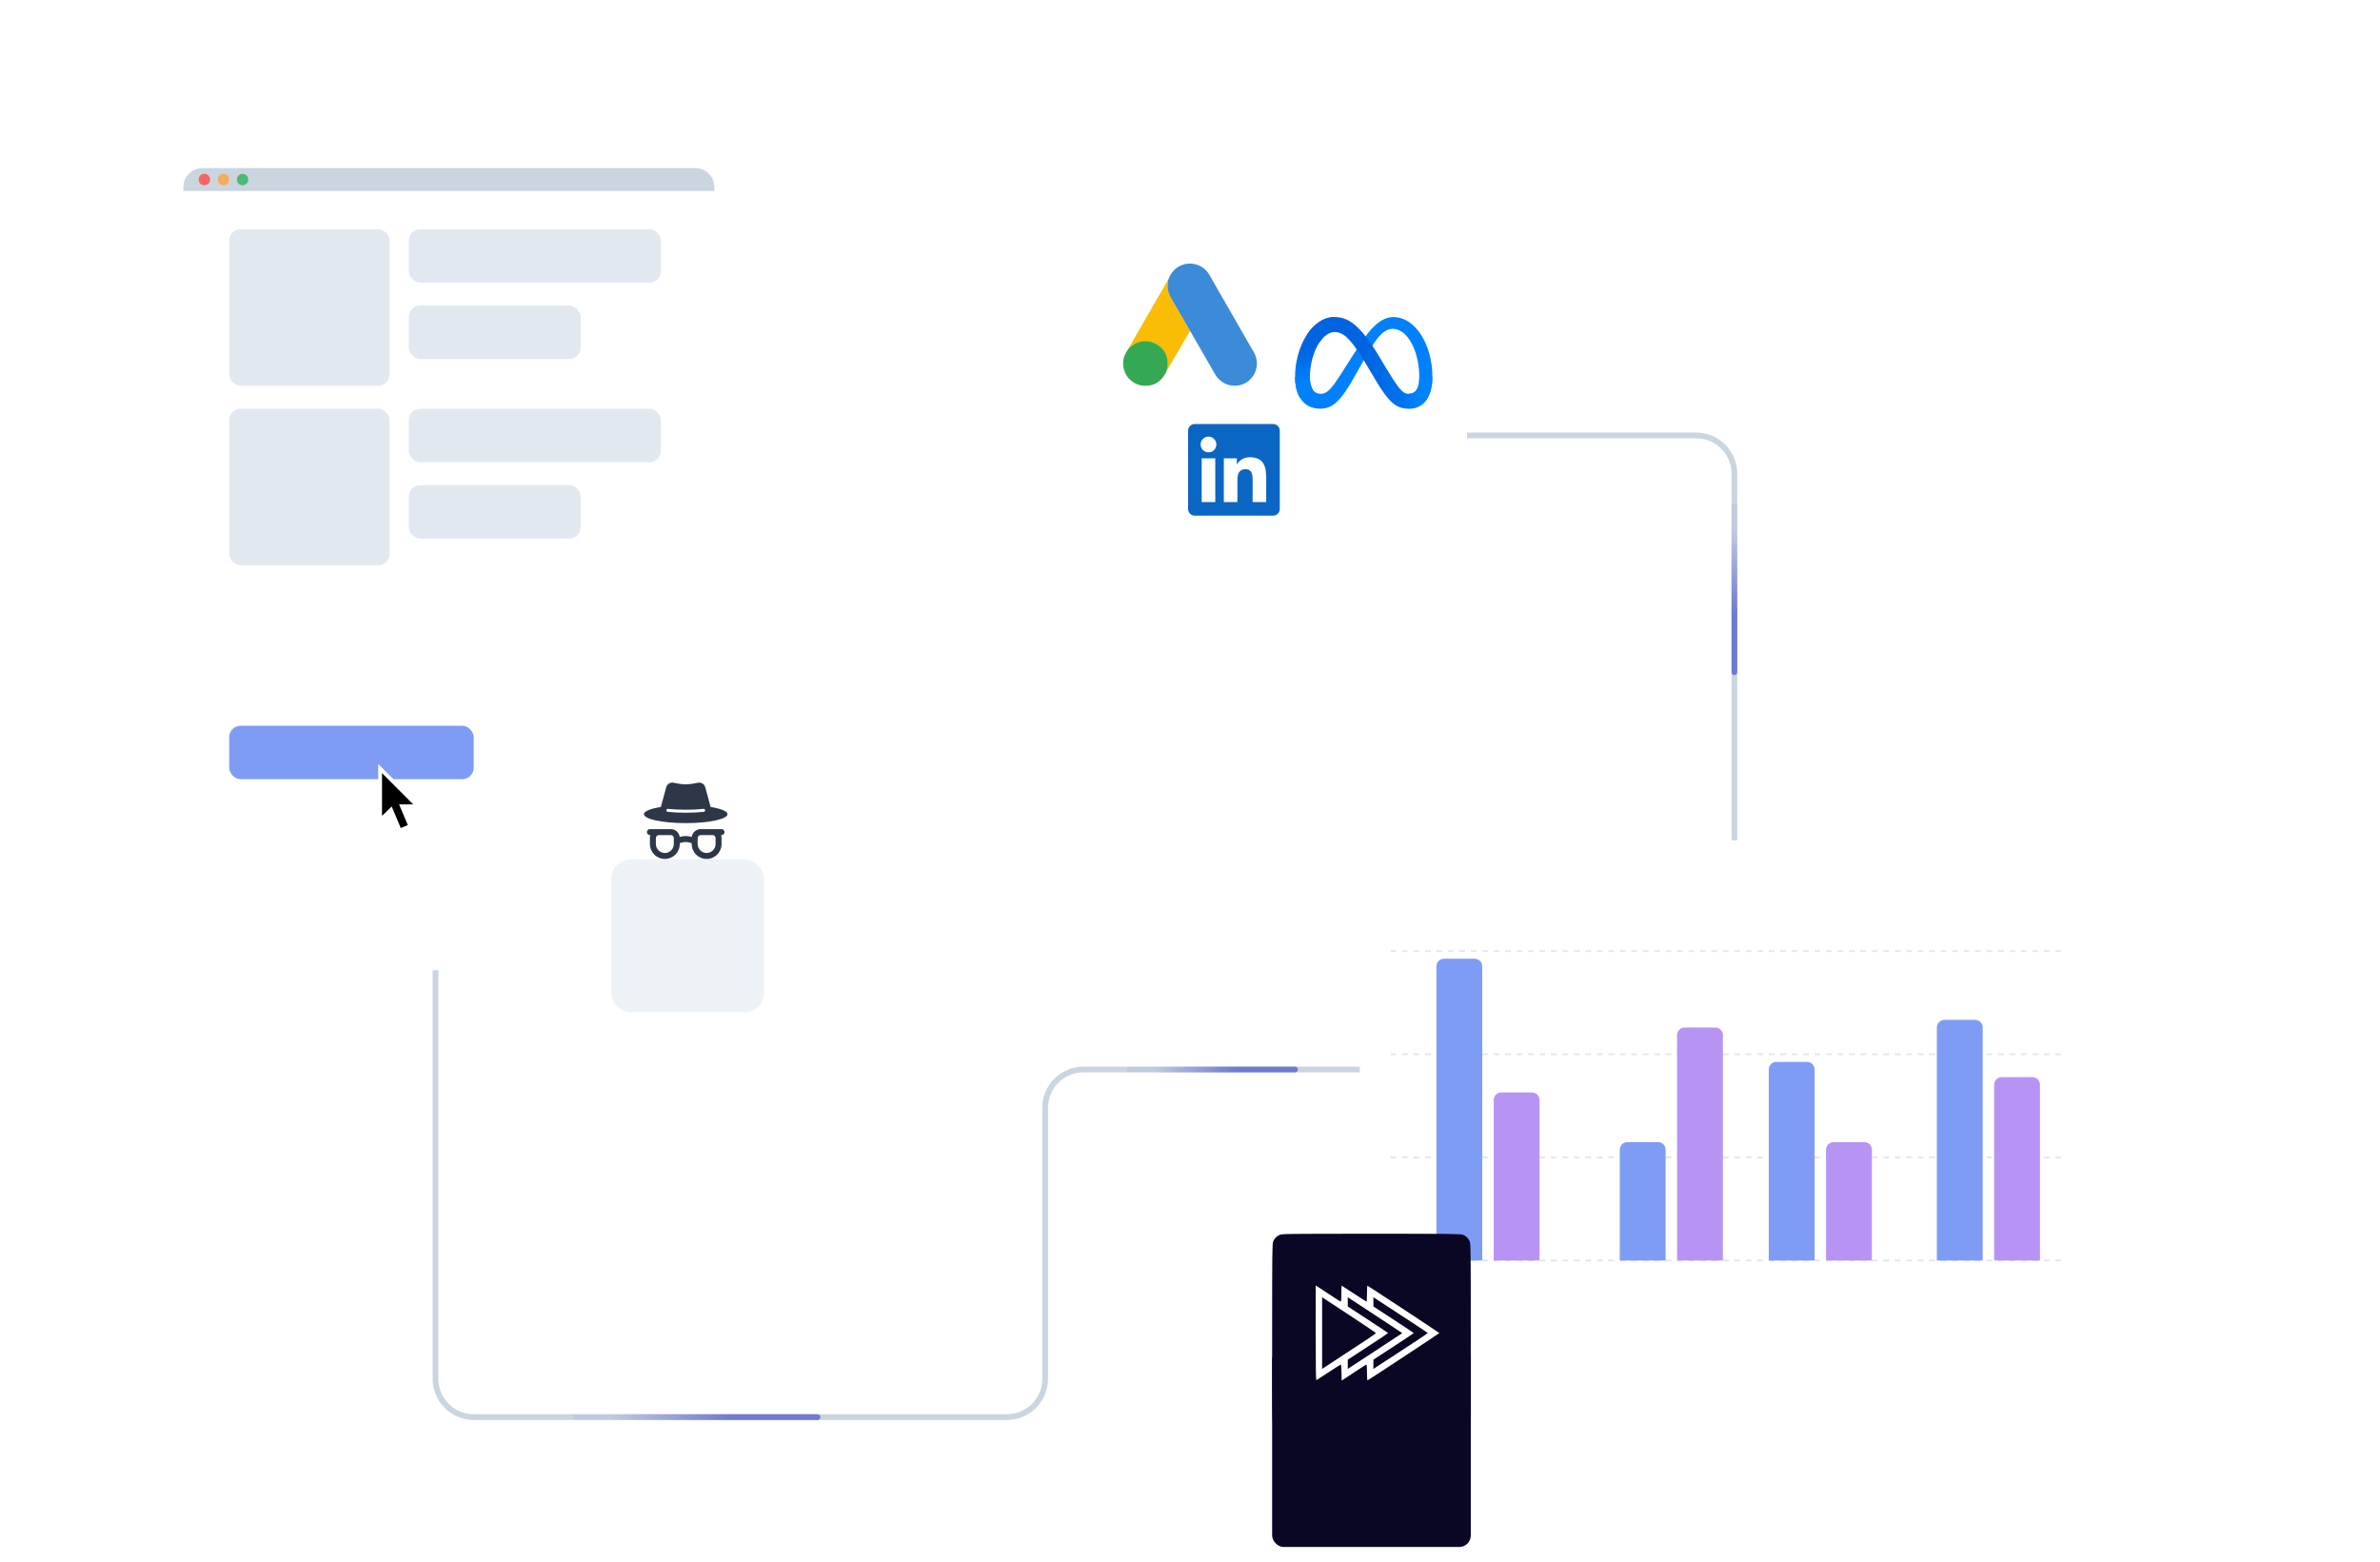 <svg width="623" height="409" viewBox="0 0 623 409" fill="none" xmlns="http://www.w3.org/2000/svg">
<g clip-path="url(#clip0_3603_411)">
<path d="M114 216L114 361C114 366.523 118.477 371 124 371L263.587 371C269.11 371 273.587 366.523 273.587 361L273.587 290C273.587 284.477 278.064 280 283.587 280L356 280" stroke="#CBD5E0" stroke-width="1.5"/>
<path d="M384 114L444 114C449.523 114 454 118.477 454 124L454 220" stroke="#CBD5E0" stroke-width="1.5"/>
<path d="M339 280.75C339.414 280.75 339.75 280.414 339.75 280C339.75 279.586 339.414 279.25 339 279.25V280.75ZM295 280.75H339V279.25H295V280.75Z" fill="url(#paint0_linear_3603_411)"/>
<path d="M453.25 176C453.25 176.414 453.586 176.75 454 176.75C454.414 176.75 454.75 176.414 454.75 176H453.25ZM453.25 132V176H454.75V132H453.25Z" fill="url(#paint1_linear_3603_411)"/>
<path d="M214 371.75C214.414 371.75 214.75 371.414 214.75 371C214.75 370.586 214.414 370.25 214 370.25V371.75ZM150 371.75H214V370.25H150V371.75Z" fill="url(#paint2_linear_3603_411)"/>
<g filter="url(#filter0_dd_3603_411)">
<rect x="48" y="44" width="139" height="180" rx="5" fill="white"/>
</g>
<rect x="60" y="60" width="42" height="41" rx="3" fill="#E2E8F0"/>
<rect x="60" y="107" width="42" height="41" rx="3" fill="#E2E8F0"/>
<rect x="107" y="60" width="66" height="14" rx="3" fill="#E2E8F0"/>
<rect x="107" y="107" width="66" height="14" rx="3" fill="#E2E8F0"/>
<rect x="107" y="80" width="45" height="14" rx="3" fill="#E2E8F0"/>
<rect x="107" y="127" width="45" height="14" rx="3" fill="#E2E8F0"/>
<rect x="60" y="190" width="64" height="14" rx="3" fill="#7F9CF5"/>
<g filter="url(#filter1_dd_3603_411)">
<rect x="356" y="220" width="196" height="135" rx="5" fill="white"/>
</g>
<path d="M48 49C48 46.239 50.239 44 53 44H182C184.761 44 187 46.239 187 49V50H48V49Z" fill="#CBD5E0"/>
<circle cx="53.5" cy="47" r="1.5" fill="#F56565"/>
<circle cx="58.5" cy="47" r="1.5" fill="#F6AD55"/>
<circle cx="63.5" cy="47" r="1.5" fill="#48BB78"/>
<g filter="url(#filter2_d_3603_411)">
<path d="M99 199V215.015L102.225 211.884L104.479 217.224L108.084 215.689L105.984 210.619H110.591L99 199Z" fill="white"/>
<path d="M100 212.595V201.407L108.165 209.59H104.471L106.751 215.009L104.907 215.783L102.537 210.146L100 212.595Z" fill="black"/>
</g>
<g filter="url(#filter3_dd_3603_411)">
<rect x="286" y="61" width="98" height="81" rx="5" fill="white"/>
</g>
<g clip-path="url(#clip1_3603_411)">
<path d="M331.449 131.449H327.893V125.88C327.893 124.552 327.869 122.843 326.043 122.843C324.191 122.843 323.908 124.29 323.908 125.784V131.449H320.352V119.997H323.766V121.562H323.814C324.155 120.978 324.649 120.497 325.242 120.172C325.835 119.846 326.506 119.687 327.182 119.712C330.786 119.712 331.451 122.083 331.451 125.167L331.449 131.449ZM316.34 118.432C315.2 118.432 314.276 117.508 314.276 116.368C314.275 115.229 315.199 114.304 316.339 114.304C317.478 114.304 318.403 115.228 318.403 116.368C318.403 116.915 318.186 117.44 317.799 117.827C317.412 118.214 316.887 118.431 316.34 118.432ZM318.118 131.45H314.558V119.997H318.117V131.449L318.118 131.45ZM333.222 111.002H312.771C311.804 110.991 311.012 111.765 311 112.732V133.268C311.011 134.235 311.804 135.01 312.771 135H333.222C334.191 135.012 334.986 134.237 335 133.268V112.73C334.986 111.762 334.19 110.987 333.222 111" fill="#0A66C2"/>
</g>
<path d="M305.897 73.024C306.237 72.144 306.697 71.324 307.397 70.664C310.157 67.964 314.737 68.644 316.617 72.024C318.037 74.584 319.517 77.104 320.977 79.644C323.397 83.864 325.857 88.084 328.257 92.304C330.277 95.844 328.097 100.323 324.077 100.923C321.617 101.283 319.317 100.163 318.057 97.963C315.937 94.263 313.777 90.544 311.657 86.844C311.617 86.764 311.557 86.684 311.497 86.624C311.277 86.444 311.177 86.164 311.037 85.924C310.097 84.264 309.117 82.604 308.177 80.964C307.577 79.884 306.937 78.844 306.337 77.764C305.777 76.804 305.537 75.764 305.557 74.664C305.577 74.104 305.657 73.544 305.897 73.024Z" fill="#3C8BD9"/>
<path d="M305.897 73.025C305.777 73.525 305.657 74.045 305.637 74.585C305.597 75.765 305.897 76.865 306.477 77.905C308.037 80.565 309.577 83.245 311.117 85.925C311.257 86.165 311.377 86.405 311.517 86.625C310.677 88.085 309.817 89.545 308.957 91.005C307.777 93.045 306.597 95.105 305.397 97.145C305.337 97.145 305.317 97.125 305.317 97.065C305.297 96.945 305.337 96.845 305.377 96.745C305.957 94.625 305.477 92.745 304.017 91.145C303.137 90.165 301.997 89.625 300.697 89.445C298.997 89.205 297.517 89.645 296.177 90.705C295.937 90.885 295.777 91.165 295.497 91.305C295.437 91.305 295.417 91.285 295.397 91.225C296.077 90.045 296.737 88.885 297.417 87.705C300.217 82.845 302.997 78.005 305.817 73.165C305.837 73.125 305.877 73.085 305.897 73.025Z" fill="#FABC04"/>
<path d="M295.455 91.284C295.715 91.044 295.975 90.784 296.255 90.564C299.675 87.864 304.835 89.824 305.575 94.104C305.755 95.124 305.655 96.124 305.355 97.104C305.335 97.184 305.335 97.264 305.295 97.344C305.175 97.564 305.055 97.804 304.915 98.044C303.655 100.124 301.815 101.144 299.395 100.984C296.615 100.784 294.435 98.704 294.055 95.944C293.875 94.604 294.135 93.344 294.835 92.184C294.975 91.924 295.155 91.704 295.295 91.444C295.355 91.404 295.315 91.284 295.455 91.284Z" fill="#34A852"/>
<path d="M295.453 91.283C295.393 91.343 295.393 91.443 295.293 91.443C295.273 91.343 295.333 91.283 295.393 91.223L295.453 91.283Z" fill="#FABC04"/>
<path d="M305.295 97.344C305.235 97.243 305.295 97.183 305.355 97.103C305.375 97.124 305.395 97.144 305.415 97.163L305.295 97.344Z" fill="#E1C025"/>
<g clip-path="url(#clip2_3603_411)">
<path d="M342.882 98.827C342.882 100.207 343.184 101.266 343.577 101.907C344.094 102.747 344.864 103.102 345.649 103.102C346.661 103.102 347.588 102.85 349.373 100.368C350.803 98.379 352.488 95.587 353.621 93.836L355.541 90.871C356.875 88.811 358.419 86.522 360.189 84.97C361.634 83.704 363.192 83 364.761 83C367.395 83 369.904 84.534 371.824 87.412C373.925 90.563 374.945 94.533 374.945 98.629C374.945 101.064 374.467 102.853 373.655 104.267C372.87 105.634 371.34 107 368.766 107V103.102C370.97 103.102 371.52 101.067 371.52 98.737C371.52 95.417 370.75 91.733 369.054 89.1C367.85 87.233 366.29 86.092 364.574 86.092C362.717 86.092 361.224 87.5 359.545 90.009C358.653 91.342 357.736 92.967 356.708 94.8L355.575 96.817C353.3 100.872 352.724 101.795 351.586 103.32C349.593 105.988 347.89 107 345.649 107C342.99 107 341.309 105.843 340.268 104.099C339.418 102.677 339 100.813 339 98.688L342.882 98.827Z" fill="#0081FB"/>
<path d="M342.061 87.687C343.841 84.929 346.41 83 349.356 83C351.063 83 352.759 83.508 354.53 84.962C356.468 86.551 358.533 89.168 361.109 93.482L362.033 95.03C364.263 98.765 365.531 100.686 366.274 101.592C367.229 102.755 367.898 103.102 368.766 103.102C370.97 103.102 371.52 101.067 371.52 98.737L374.945 98.629C374.945 101.064 374.468 102.853 373.655 104.267C372.87 105.634 371.34 107 368.766 107C367.166 107 365.749 106.651 364.181 105.164C362.976 104.023 361.568 101.996 360.484 100.174L357.26 94.761C355.643 92.045 354.159 90.019 353.3 89.102C352.376 88.115 351.189 86.924 349.294 86.924C347.76 86.924 346.458 88.006 345.368 89.661L342.061 87.687Z" fill="url(#paint3_linear_3603_411)"/>
<path d="M349.294 86.924C347.76 86.924 346.458 88.006 345.368 89.661C343.826 91.999 342.883 95.483 342.883 98.827C342.883 100.207 343.184 101.266 343.578 101.907L340.268 104.099C339.418 102.677 339 100.813 339 98.688C339 94.824 340.055 90.797 342.061 87.687C343.841 84.929 346.41 83 349.356 83L349.294 86.924Z" fill="url(#paint4_linear_3603_411)"/>
</g>
<g filter="url(#filter4_dd_3603_411)">
<rect x="160" y="195" width="40" height="40" rx="5" fill="#EDF2F7"/>
</g>
<path fill-rule="evenodd" clip-rule="evenodd" d="M174.4 206.075L173.006 211.183L172.984 211.273C170.302 211.7 168.562 212.384 168.562 213.156C168.562 214.45 173.459 215.5 179.5 215.5C185.541 215.5 190.438 214.45 190.438 213.156C190.438 212.384 188.698 211.7 186.016 211.273C186.009 211.243 186.002 211.213 185.994 211.183L184.6 206.073C184.372 205.241 183.509 204.747 182.664 204.927C181.705 205.13 180.469 205.344 179.5 205.344C178.531 205.344 177.295 205.131 176.336 204.927C175.491 204.747 174.628 205.239 174.4 206.075ZM174.423 212.117C174.429 212.066 174.444 212.016 174.468 211.971C174.492 211.926 174.525 211.886 174.565 211.853C174.605 211.821 174.65 211.796 174.7 211.782C174.749 211.767 174.8 211.762 174.852 211.767C176.258 211.911 177.836 211.991 179.5 211.991C181.052 211.994 182.604 211.92 184.148 211.767C184.252 211.757 184.355 211.788 184.435 211.853C184.515 211.919 184.566 212.014 184.577 212.117C184.587 212.22 184.556 212.323 184.49 212.404C184.425 212.484 184.33 212.535 184.227 212.545C182.792 212.691 181.189 212.772 179.5 212.772C177.811 212.772 176.208 212.691 174.773 212.545C174.722 212.54 174.673 212.525 174.627 212.501C174.582 212.477 174.542 212.444 174.51 212.404C174.477 212.364 174.453 212.318 174.438 212.269C174.423 212.22 174.418 212.168 174.423 212.117ZM172.469 218.625H175.594C175.801 218.625 176 218.707 176.146 218.854C176.293 219 176.375 219.199 176.375 219.406V220.969C176.375 221.59 176.128 222.186 175.689 222.626C175.249 223.066 174.653 223.312 174.031 223.312C173.41 223.312 172.814 223.066 172.374 222.626C171.934 222.186 171.688 221.59 171.688 220.969V219.406C171.688 219.199 171.77 219 171.916 218.854C172.063 218.707 172.262 218.625 172.469 218.625ZM170.125 219.406C170.125 219.133 170.172 218.869 170.258 218.625H170.125C169.918 218.625 169.719 218.543 169.573 218.396C169.426 218.25 169.344 218.051 169.344 217.844C169.344 217.637 169.426 217.438 169.573 217.291C169.719 217.145 169.918 217.062 170.125 217.062H175.594C176.164 217.063 176.715 217.271 177.144 217.648C177.572 218.026 177.847 218.546 177.919 219.112C178.95 218.801 180.05 218.801 181.081 219.112C181.153 218.546 181.428 218.026 181.856 217.648C182.285 217.271 182.836 217.063 183.406 217.062H188.875C189.082 217.062 189.281 217.145 189.427 217.291C189.574 217.438 189.656 217.637 189.656 217.844C189.656 218.051 189.574 218.25 189.427 218.396C189.281 218.543 189.082 218.625 188.875 218.625H188.742C188.828 218.869 188.875 219.133 188.875 219.406V220.969C188.875 222.005 188.463 222.998 187.731 223.731C186.998 224.463 186.005 224.875 184.969 224.875C183.933 224.875 182.939 224.463 182.207 223.731C181.474 222.998 181.062 222.005 181.062 220.969V220.75L180.734 220.641C179.933 220.374 179.067 220.374 178.266 220.641L177.938 220.75V220.969C177.938 222.005 177.526 222.998 176.793 223.731C176.061 224.463 175.067 224.875 174.031 224.875C172.995 224.875 172.002 224.463 171.269 223.731C170.537 222.998 170.125 222.005 170.125 220.969V219.406ZM183.406 218.625H186.531C186.738 218.625 186.937 218.707 187.084 218.854C187.23 219 187.312 219.199 187.312 219.406V220.969C187.312 221.59 187.066 222.186 186.626 222.626C186.186 223.066 185.59 223.312 184.969 223.312C184.347 223.312 183.751 223.066 183.311 222.626C182.872 222.186 182.625 221.59 182.625 220.969V219.406C182.625 219.199 182.707 219 182.854 218.854C183 218.707 183.199 218.625 183.406 218.625Z" fill="#2D3748"/>
<path d="M364 249H541" stroke="#E2E8F0" stroke-width="0.5" stroke-dasharray="1.5 1.5"/>
<path d="M364 276H541" stroke="#E2E8F0" stroke-width="0.5" stroke-dasharray="1.5 1.5"/>
<path d="M364 303H541" stroke="#E2E8F0" stroke-width="0.5" stroke-dasharray="1.5 1.5"/>
<path d="M364 330H541" stroke="#E2E8F0" stroke-width="0.5" stroke-dasharray="1.5 1.5"/>
<path d="M424 301C424 299.895 424.895 299 426 299H434C435.105 299 436 299.895 436 301V330H424V301Z" fill="#7F9CF5"/>
<path d="M463 280C463 278.895 463.895 278 465 278H473C474.105 278 475 278.895 475 280V330H463V280Z" fill="#7F9CF5"/>
<path d="M507 269C507 267.895 507.895 267 509 267H517C518.105 267 519 267.895 519 269V330H507V269Z" fill="#7F9CF5"/>
<path d="M376 253C376 251.895 376.895 251 378 251H386C387.105 251 388 251.895 388 253V330H376V253Z" fill="#7F9CF5"/>
<path d="M439 271C439 269.895 439.895 269 441 269H449C450.105 269 451 269.895 451 271V330H439V271Z" fill="#B794F4"/>
<path d="M478 301C478 299.895 478.895 299 480 299H488C489.105 299 490 299.895 490 301V330H478V301Z" fill="#B794F4"/>
<path d="M522 284C522 282.895 522.895 282 524 282H532C533.105 282 534 282.895 534 284V330H522V284Z" fill="#B794F4"/>
<path d="M391 288C391 286.895 391.895 286 393 286H401C402.105 286 403 286.895 403 288V330H391V288Z" fill="#B794F4"/>
<g filter="url(#filter5_dd_3603_411)">
<rect x="333" y="323" width="52" height="52" rx="3" fill="#090724"/>
</g>
<rect x="338.909" y="330.091" width="42.545" height="37.818" fill="white"/>
<path fill-rule="evenodd" clip-rule="evenodd" d="M334.929 323.314C334.117 323.688 333.606 324.22 333.26 325.049C333.03 325.6 333 328.322 333 349.002C333 369.681 333.03 372.404 333.26 372.955C333.606 373.784 334.117 374.315 334.929 374.69C335.571 374.987 336.605 375 359.002 375C381.399 375 382.432 374.987 383.074 374.69C383.886 374.315 384.398 373.784 384.744 372.955C384.974 372.404 385.003 369.683 385 348.965C384.996 326.605 384.983 325.568 384.686 324.926C384.312 324.114 383.781 323.603 382.951 323.256C382.401 323.026 379.68 322.997 358.965 323C336.608 323.004 335.571 323.017 334.929 323.314ZM348.149 338.977C349.515 339.886 350.741 340.673 350.875 340.724C351.078 340.802 351.117 340.478 351.117 338.702C351.117 337.538 351.152 336.586 351.193 336.586C351.235 336.586 352.699 337.53 354.446 338.684C356.193 339.837 357.669 340.781 357.725 340.781C357.781 340.781 357.827 339.831 357.827 338.67C357.827 337.509 357.891 336.584 357.97 336.614C358.271 336.733 376.779 348.923 376.778 349.002C376.777 349.081 358.269 361.269 357.967 361.389C357.89 361.42 357.827 360.487 357.827 359.316C357.827 357.655 357.78 357.205 357.613 357.27C357.495 357.315 356.004 358.273 354.3 359.399L351.201 361.445L351.154 359.334C351.128 358.173 351.059 357.223 351 357.223C350.94 357.223 349.527 358.117 347.859 359.21C346.191 360.302 344.732 361.25 344.617 361.317C344.45 361.413 344.407 358.902 344.407 348.998V336.559L345.036 336.941C345.382 337.151 346.783 338.067 348.149 338.977ZM346.085 349.006V358.387L350.237 355.659C352.52 354.158 355.691 352.075 357.282 351.031C358.874 349.987 360.176 349.075 360.176 349.004C360.176 348.934 357.005 346.795 353.13 344.25L346.085 339.624V349.006ZM352.797 340.831L352.799 342.039L358.076 345.479C360.979 347.37 363.353 348.956 363.352 349.002C363.351 349.048 360.976 350.634 358.074 352.525L352.798 355.965L352.797 357.175L352.795 358.385L355.437 356.656C356.89 355.705 360.101 353.599 362.572 351.975L367.065 349.022L366.095 348.364C365.561 348.002 362.351 345.887 358.96 343.664L352.795 339.623L352.797 340.831ZM359.509 340.826L359.512 342.039L364.79 345.479C367.693 347.37 370.068 348.956 370.067 349.002C370.067 349.048 367.691 350.634 364.788 352.525L359.51 355.965L359.508 357.178L359.505 358.392L362.002 356.759C363.375 355.861 366.581 353.767 369.126 352.106C371.67 350.445 373.752 349.048 373.751 349.002C373.75 348.956 371.896 347.71 369.63 346.234C367.364 344.757 364.159 342.664 362.508 341.581L359.505 339.613L359.509 340.826Z" fill="#090724"/>
</g>
<defs>
<filter id="filter0_dd_3603_411" x="23" y="39" width="189" height="230" filterUnits="userSpaceOnUse" color-interpolation-filters="sRGB">
<feFlood flood-opacity="0" result="BackgroundImageFix"/>
<feColorMatrix in="SourceAlpha" type="matrix" values="0 0 0 0 0 0 0 0 0 0 0 0 0 0 0 0 0 0 127 0" result="hardAlpha"/>
<feOffset dy="10"/>
<feGaussianBlur stdDeviation="5"/>
<feColorMatrix type="matrix" values="0 0 0 0 0 0 0 0 0 0 0 0 0 0 0 0 0 0 0.04 0"/>
<feBlend mode="normal" in2="BackgroundImageFix" result="effect1_dropShadow_3603_411"/>
<feColorMatrix in="SourceAlpha" type="matrix" values="0 0 0 0 0 0 0 0 0 0 0 0 0 0 0 0 0 0 127 0" result="hardAlpha"/>
<feOffset dy="20"/>
<feGaussianBlur stdDeviation="12.5"/>
<feColorMatrix type="matrix" values="0 0 0 0 0 0 0 0 0 0 0 0 0 0 0 0 0 0 0.1 0"/>
<feBlend mode="normal" in2="effect1_dropShadow_3603_411" result="effect2_dropShadow_3603_411"/>
<feBlend mode="normal" in="SourceGraphic" in2="effect2_dropShadow_3603_411" result="shape"/>
</filter>
<filter id="filter1_dd_3603_411" x="331" y="215" width="246" height="185" filterUnits="userSpaceOnUse" color-interpolation-filters="sRGB">
<feFlood flood-opacity="0" result="BackgroundImageFix"/>
<feColorMatrix in="SourceAlpha" type="matrix" values="0 0 0 0 0 0 0 0 0 0 0 0 0 0 0 0 0 0 127 0" result="hardAlpha"/>
<feOffset dy="10"/>
<feGaussianBlur stdDeviation="5"/>
<feColorMatrix type="matrix" values="0 0 0 0 0 0 0 0 0 0 0 0 0 0 0 0 0 0 0.04 0"/>
<feBlend mode="normal" in2="BackgroundImageFix" result="effect1_dropShadow_3603_411"/>
<feColorMatrix in="SourceAlpha" type="matrix" values="0 0 0 0 0 0 0 0 0 0 0 0 0 0 0 0 0 0 127 0" result="hardAlpha"/>
<feOffset dy="20"/>
<feGaussianBlur stdDeviation="12.5"/>
<feColorMatrix type="matrix" values="0 0 0 0 0 0 0 0 0 0 0 0 0 0 0 0 0 0 0.1 0"/>
<feBlend mode="normal" in2="effect1_dropShadow_3603_411" result="effect2_dropShadow_3603_411"/>
<feBlend mode="normal" in="SourceGraphic" in2="effect2_dropShadow_3603_411" result="shape"/>
</filter>
<filter id="filter2_d_3603_411" x="96.4" y="197.4" width="16.791" height="23.425" filterUnits="userSpaceOnUse" color-interpolation-filters="sRGB">
<feFlood flood-opacity="0" result="BackgroundImageFix"/>
<feColorMatrix in="SourceAlpha" type="matrix" values="0 0 0 0 0 0 0 0 0 0 0 0 0 0 0 0 0 0 127 0" result="hardAlpha"/>
<feOffset dy="1"/>
<feGaussianBlur stdDeviation="1.3"/>
<feColorMatrix type="matrix" values="0 0 0 0 0 0 0 0 0 0 0 0 0 0 0 0 0 0 0.32 0"/>
<feBlend mode="normal" in2="BackgroundImageFix" result="effect1_dropShadow_3603_411"/>
<feBlend mode="normal" in="SourceGraphic" in2="effect1_dropShadow_3603_411" result="shape"/>
</filter>
<filter id="filter3_dd_3603_411" x="261" y="56" width="148" height="131" filterUnits="userSpaceOnUse" color-interpolation-filters="sRGB">
<feFlood flood-opacity="0" result="BackgroundImageFix"/>
<feColorMatrix in="SourceAlpha" type="matrix" values="0 0 0 0 0 0 0 0 0 0 0 0 0 0 0 0 0 0 127 0" result="hardAlpha"/>
<feOffset dy="10"/>
<feGaussianBlur stdDeviation="5"/>
<feColorMatrix type="matrix" values="0 0 0 0 0 0 0 0 0 0 0 0 0 0 0 0 0 0 0.04 0"/>
<feBlend mode="normal" in2="BackgroundImageFix" result="effect1_dropShadow_3603_411"/>
<feColorMatrix in="SourceAlpha" type="matrix" values="0 0 0 0 0 0 0 0 0 0 0 0 0 0 0 0 0 0 127 0" result="hardAlpha"/>
<feOffset dy="20"/>
<feGaussianBlur stdDeviation="12.5"/>
<feColorMatrix type="matrix" values="0 0 0 0 0 0 0 0 0 0 0 0 0 0 0 0 0 0 0.1 0"/>
<feBlend mode="normal" in2="effect1_dropShadow_3603_411" result="effect2_dropShadow_3603_411"/>
<feBlend mode="normal" in="SourceGraphic" in2="effect2_dropShadow_3603_411" result="shape"/>
</filter>
<filter id="filter4_dd_3603_411" x="135" y="190" width="90" height="90" filterUnits="userSpaceOnUse" color-interpolation-filters="sRGB">
<feFlood flood-opacity="0" result="BackgroundImageFix"/>
<feColorMatrix in="SourceAlpha" type="matrix" values="0 0 0 0 0 0 0 0 0 0 0 0 0 0 0 0 0 0 127 0" result="hardAlpha"/>
<feOffset dy="10"/>
<feGaussianBlur stdDeviation="5"/>
<feColorMatrix type="matrix" values="0 0 0 0 0 0 0 0 0 0 0 0 0 0 0 0 0 0 0.04 0"/>
<feBlend mode="normal" in2="BackgroundImageFix" result="effect1_dropShadow_3603_411"/>
<feColorMatrix in="SourceAlpha" type="matrix" values="0 0 0 0 0 0 0 0 0 0 0 0 0 0 0 0 0 0 127 0" result="hardAlpha"/>
<feOffset dy="20"/>
<feGaussianBlur stdDeviation="12.5"/>
<feColorMatrix type="matrix" values="0 0 0 0 0 0 0 0 0 0 0 0 0 0 0 0 0 0 0.1 0"/>
<feBlend mode="normal" in2="effect1_dropShadow_3603_411" result="effect2_dropShadow_3603_411"/>
<feBlend mode="normal" in="SourceGraphic" in2="effect2_dropShadow_3603_411" result="shape"/>
</filter>
<filter id="filter5_dd_3603_411" x="308" y="318" width="102" height="102" filterUnits="userSpaceOnUse" color-interpolation-filters="sRGB">
<feFlood flood-opacity="0" result="BackgroundImageFix"/>
<feColorMatrix in="SourceAlpha" type="matrix" values="0 0 0 0 0 0 0 0 0 0 0 0 0 0 0 0 0 0 127 0" result="hardAlpha"/>
<feOffset dy="10"/>
<feGaussianBlur stdDeviation="5"/>
<feColorMatrix type="matrix" values="0 0 0 0 0 0 0 0 0 0 0 0 0 0 0 0 0 0 0.04 0"/>
<feBlend mode="normal" in2="BackgroundImageFix" result="effect1_dropShadow_3603_411"/>
<feColorMatrix in="SourceAlpha" type="matrix" values="0 0 0 0 0 0 0 0 0 0 0 0 0 0 0 0 0 0 127 0" result="hardAlpha"/>
<feOffset dy="20"/>
<feGaussianBlur stdDeviation="12.5"/>
<feColorMatrix type="matrix" values="0 0 0 0 0 0 0 0 0 0 0 0 0 0 0 0 0 0 0.1 0"/>
<feBlend mode="normal" in2="effect1_dropShadow_3603_411" result="effect2_dropShadow_3603_411"/>
<feBlend mode="normal" in="SourceGraphic" in2="effect2_dropShadow_3603_411" result="shape"/>
</filter>
<linearGradient id="paint0_linear_3603_411" x1="323.5" y1="259" x2="301.5" y2="259" gradientUnits="userSpaceOnUse">
<stop stop-color="#6F7AD2"/>
<stop offset="1" stop-color="#6F7AD2" stop-opacity="0.1"/>
</linearGradient>
<linearGradient id="paint1_linear_3603_411" x1="475" y1="160.5" x2="475" y2="138.5" gradientUnits="userSpaceOnUse">
<stop stop-color="#6F7AD2"/>
<stop offset="1" stop-color="#6F7AD2" stop-opacity="0.1"/>
</linearGradient>
<linearGradient id="paint2_linear_3603_411" x1="191.455" y1="350" x2="159.455" y2="350" gradientUnits="userSpaceOnUse">
<stop stop-color="#6F7AD2"/>
<stop offset="1" stop-color="#6F7AD2" stop-opacity="0.1"/>
</linearGradient>
<linearGradient id="paint3_linear_3603_411" x1="346.625" y1="97.702" x2="371.376" y2="98.945" gradientUnits="userSpaceOnUse">
<stop stop-color="#0064E1"/>
<stop offset="0.4" stop-color="#0064E1"/>
<stop offset="0.83" stop-color="#0073EE"/>
<stop offset="1" stop-color="#0082FB"/>
</linearGradient>
<linearGradient id="paint4_linear_3603_411" x1="344.625" y1="100.466" x2="344.625" y2="91.293" gradientUnits="userSpaceOnUse">
<stop stop-color="#0082FB"/>
<stop offset="1" stop-color="#0064E0"/>
</linearGradient>
<clipPath id="clip0_3603_411">
<rect width="623" height="409" fill="white"/>
</clipPath>
<clipPath id="clip1_3603_411">
<rect width="24" height="24" fill="white" transform="translate(311 111)"/>
</clipPath>
<clipPath id="clip2_3603_411">
<rect width="36" height="24" fill="white" transform="translate(339 83)"/>
</clipPath>
</defs>
</svg>

